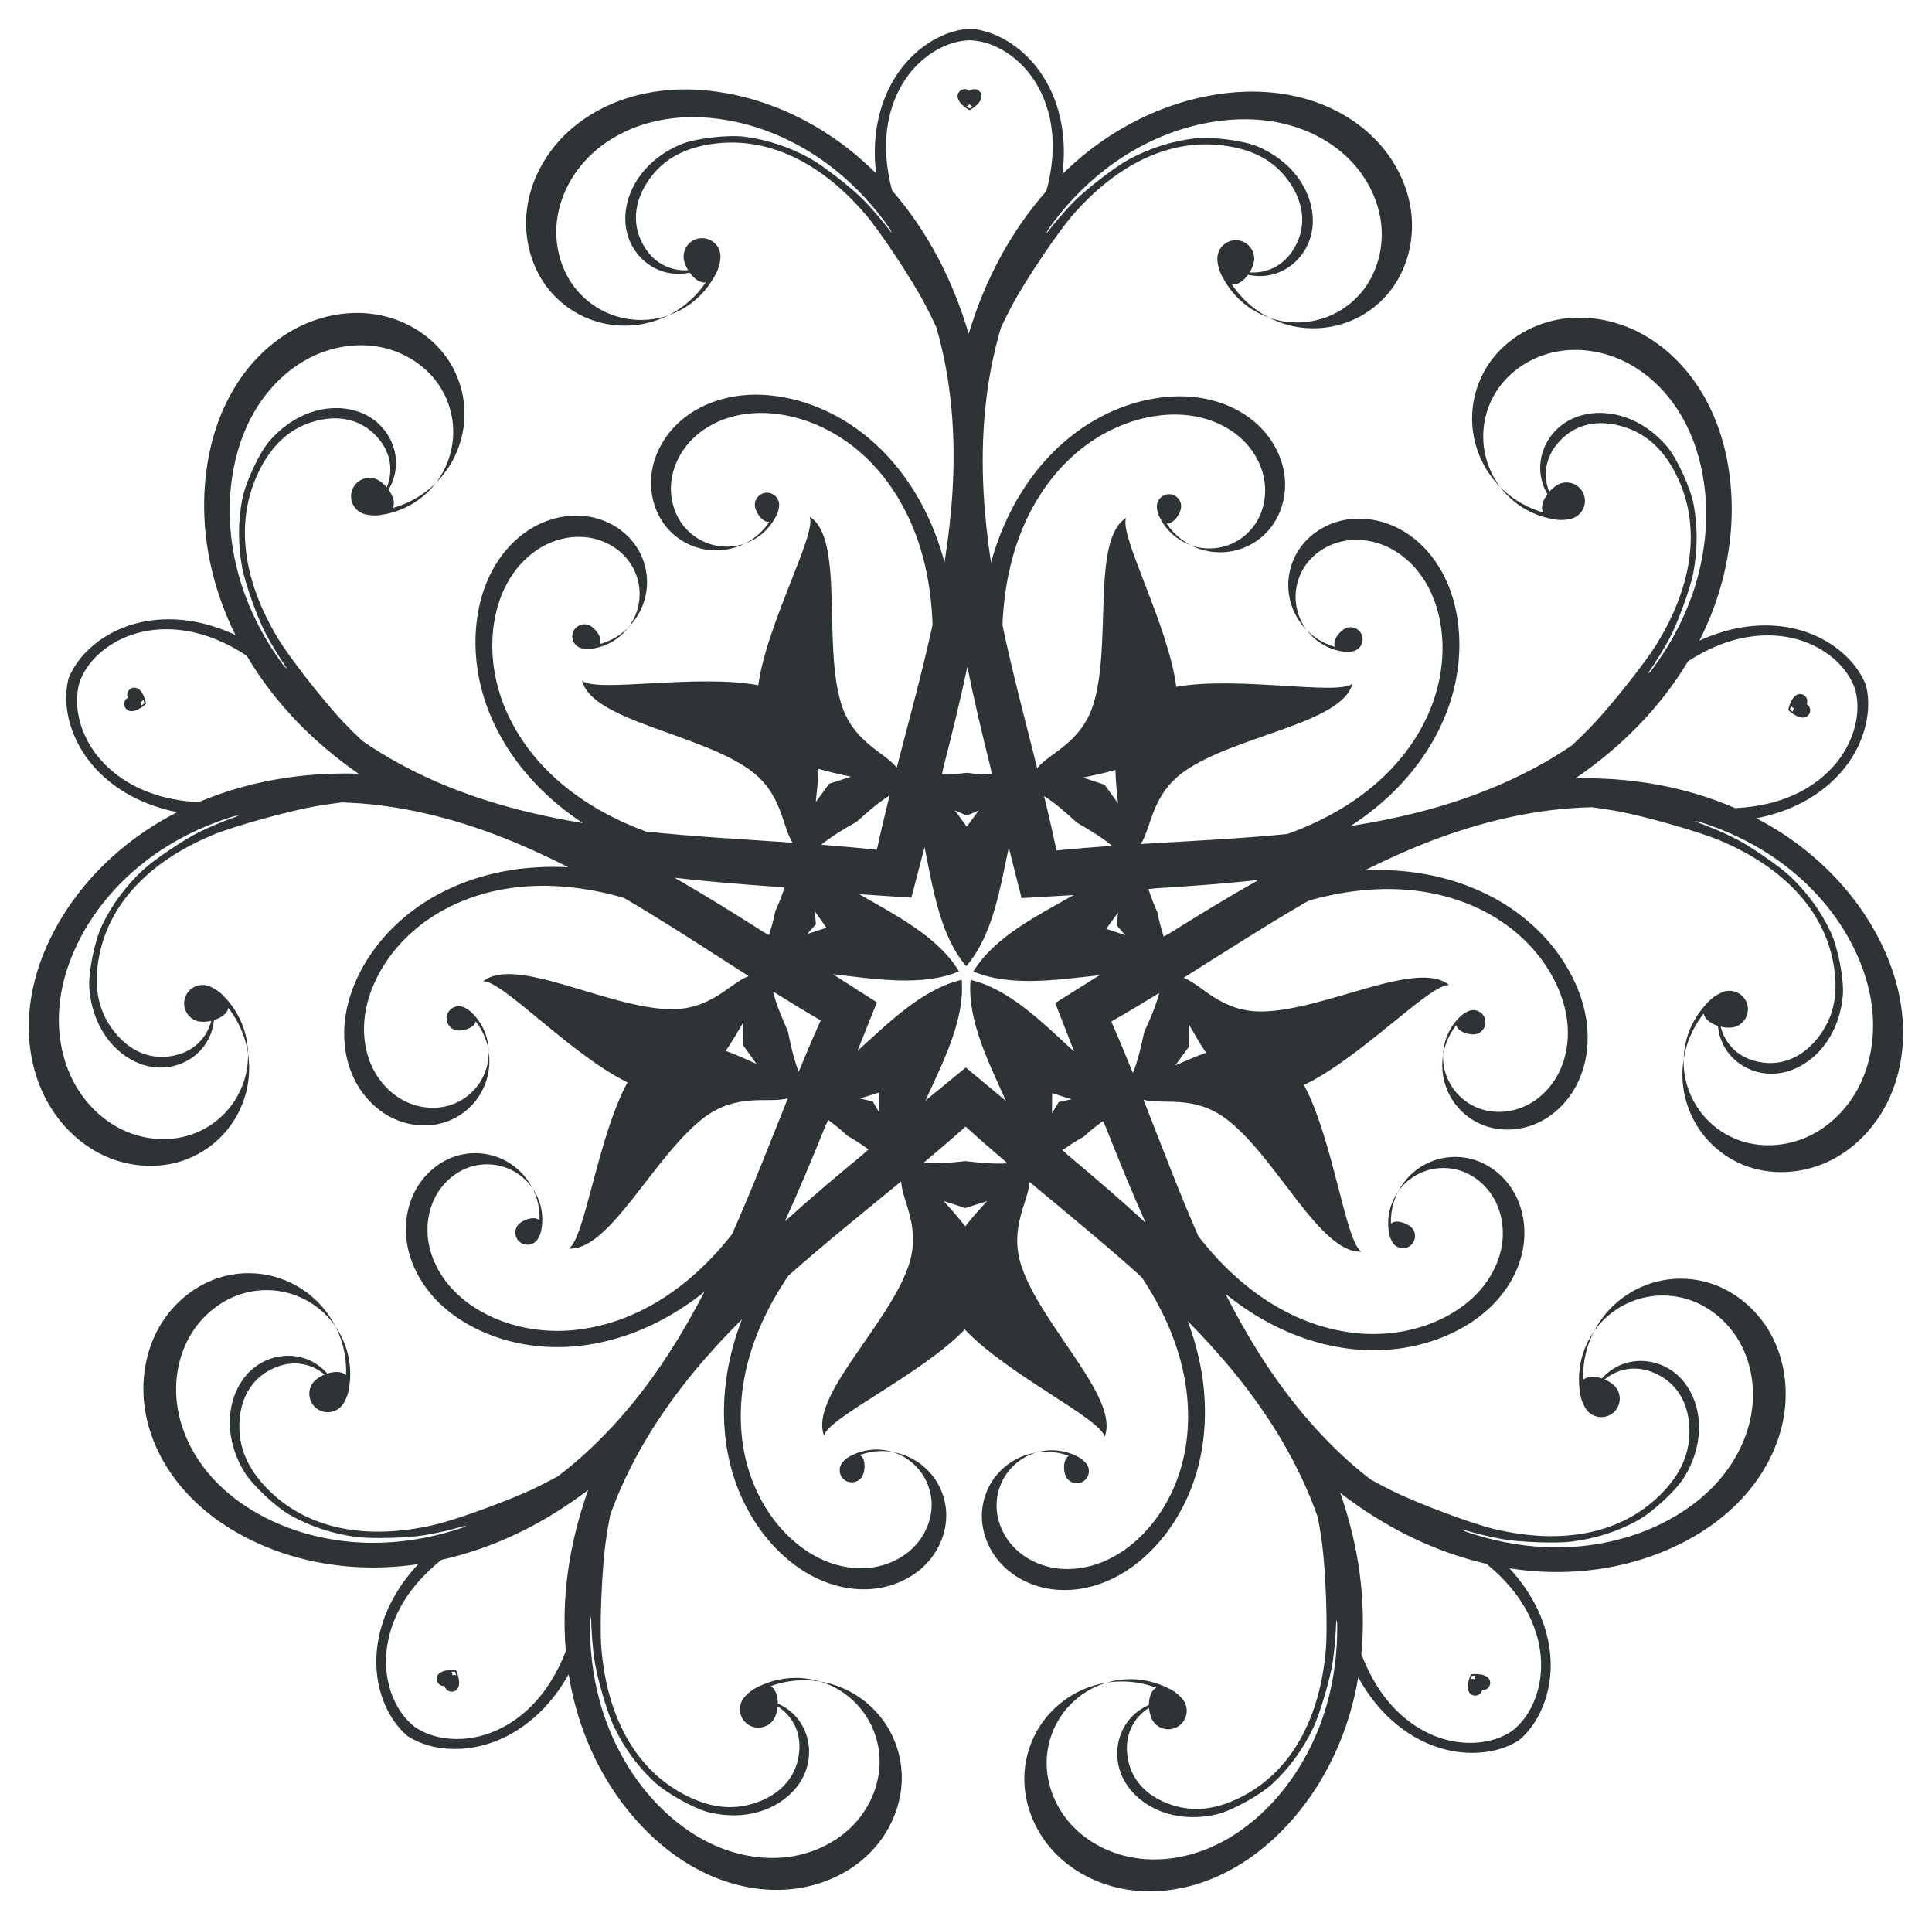 <?xml version="1.0" encoding="UTF-8"?>
<!DOCTYPE svg  PUBLIC '-//W3C//DTD SVG 1.1//EN'  'http://www.w3.org/Graphics/SVG/1.1/DTD/svg11.dtd'>
<svg enable-background="new 0 0 1659.782 1649.15" version="1.1" viewBox="0 0 1659.8 1649.1" xml:space="preserve" xmlns="http://www.w3.org/2000/svg">
<g fill="#2E3436">
	<polygon points="574.28 270.79 574.28 270.79 574.28 270.79"/>
	<polygon points="213.1 904.9 213.1 904.89 213.1 904.9"/>
	<polygon points="704.56 1444.3 704.56 1444.3 704.56 1444.3"/>
	<polygon points="1369.5 1143.6 1369.5 1143.6 1369.5 1143.6"/>
	<polygon points="1289 418.34 1289 418.34 1289 418.34"/>
	<polygon points="1090.2 272.77 1090.2 272.76 1090.2 272.77"/>
	<polygon points="374.41 414.84 374.4 414.84 374.4 414.84"/>
	<polygon points="288.34 1139.5 288.34 1139.5 288.34 1139.5"/>
	<polygon points="950.93 1445.3 950.93 1445.3 950.93 1445.3"/>
	<polygon points="1446.5 909.62 1446.5 909.61 1446.5 909.62"/>
	<path d="m832.18 286.77c-6.644-22.692-15.376-44.718-26.501-65.696-10.882-20.526-24.03-39.926-39.277-57.46-5.075-19.048-6.893-38.922-3.409-58.237 2.363-13.099 7.189-25.823 14.57-36.899 7.382-11.076 17.374-20.48 29.154-26.676 7.306-3.842 15.309-6.435 23.539-7.087 0.961-0.076 1.924-0.125 2.889-0.146 0.965 0.028 1.928 0.085 2.888 0.168 8.224 0.715 16.207 3.369 23.484 7.267 11.732 6.286 21.652 15.767 28.949 26.899 7.297 11.132 12.025 23.893 14.288 37.01 3.337 19.341 1.367 39.201-3.854 58.209-15.381 17.416-28.678 36.716-39.716 57.157-11.285 20.892-20.186 42.851-27.003 65.491zm-524.19 377.79c-23.634-0.694-47.281 0.805-70.67 4.902-22.884 4.006-45.398 10.516-66.785 19.599-19.684-1.059-39.147-5.472-56.44-14.754-11.727-6.295-22.338-14.816-30.591-25.26-8.252-10.443-14.109-22.852-16.362-35.97-1.396-8.136-1.389-16.549 0.534-24.576 0.225-0.937 0.476-1.869 0.754-2.793 0.325-0.909 0.676-1.808 1.052-2.695 3.221-7.601 8.212-14.373 14.168-20.089 9.604-9.215 21.686-15.72 34.528-19.22 12.842-3.5 26.44-4.053 39.613-2.152 19.426 2.804 37.704 10.814 54.169 21.653 11.811 20.011 26.057 38.62 42.087 55.435 16.382 17.188 34.516 32.44 53.942 45.919zm197.31 615.27c-7.963 22.263-13.845 45.216-17.176 68.726-3.261 23.002-4.027 46.425-1.998 69.572-7.09 18.393-17.301 35.54-31.473 49.118-9.611 9.208-20.994 16.666-33.477 21.288-12.482 4.621-26.094 6.357-39.266 4.445-8.169-1.186-16.168-3.792-23.209-8.102-0.822-0.503-1.63-1.03-2.423-1.58-0.764-0.59-1.51-1.202-2.238-1.833-6.233-5.412-11.132-12.252-14.727-19.682-5.797-11.981-8.249-25.482-7.609-38.777 0.64-13.295 4.316-26.398 10.195-38.34 8.669-17.608 21.936-32.517 37.333-44.826 22.681-5.049 44.782-12.847 65.727-22.897 21.41-10.269 41.518-22.802 60.341-37.112zm646.13 2.474c18.712 14.453 38.724 27.14 60.055 37.573 20.868 10.21 42.908 18.176 65.55 23.399 15.302 12.427 28.454 27.437 36.988 45.111 5.787 11.986 9.363 25.117 9.901 38.416 0.538 13.299-2.018 26.781-7.906 38.718-3.652 7.403-8.603 14.205-14.878 19.569-0.732 0.626-1.483 1.232-2.252 1.816-0.797 0.544-1.609 1.065-2.435 1.562-7.073 4.256-15.092 6.801-23.27 7.924-13.186 1.81-26.784-0.029-39.231-4.746-12.447-4.717-23.773-12.262-33.313-21.544-14.068-13.686-24.147-30.911-31.096-49.358 2.207-23.131 1.62-46.56-1.465-69.586-3.151-23.535-8.857-46.532-16.649-68.856zm202.02-613.74c19.528-13.33 37.778-28.443 54.292-45.505 16.159-16.692 30.546-35.191 42.51-55.111 16.547-10.713 34.887-18.583 54.333-21.238 13.188-1.8 26.78-1.143 39.596 2.455 12.815 3.598 24.847 10.195 34.38 19.484 5.912 5.761 10.851 12.572 14.014 20.197 0.369 0.89 0.713 1.792 1.032 2.703 0.271 0.926 0.515 1.86 0.733 2.799 1.862 8.042 1.804 16.455 0.346 24.58-2.353 13.1-8.304 25.464-16.636 35.844-8.332 10.38-19.008 18.82-30.783 25.025-17.363 9.15-36.86 13.413-56.551 14.322-21.317-9.247-43.78-15.928-66.633-20.11-23.357-4.277-46.992-5.956-70.63-5.444zm-520.27-643.98c-0.396 0.023-0.791 0.051-1.186 0.082-5.991 0.474-11.893 1.842-17.547 3.892-0.848 0.307-1.705 0.619-2.541 0.958l-7e-4 -0.002c-2.509 1.016-4.957 2.177-7.351 3.435-13.722 7.216-25.372 18.16-33.971 31.061-8.598 12.901-14.189 27.705-16.942 42.962-2.497 13.843-2.65 27.933-1.025 41.894-6.923-6.895-14.208-13.422-21.847-19.523-31.07-24.802-68.034-42.461-107.18-49.377-9.104-1.61-18.326-2.67-27.572-3.027l-0.01-0.011c-15.41-0.596-30.875 0.701-45.877 4.215-24.004 5.622-46.813 17.147-64.49 34.334-17.676 17.187-29.987 40.116-32.986 64.587-2.999 24.471 3.691 50.314 19.417 69.302 9.045 10.921 20.895 19.49 34.106 24.643 13.211 5.154 27.761 6.868 41.811 4.957 9.141-1.244 18.038-4.023 26.286-8.155-4.521 1.575-9.189 2.73-13.933 3.376-12.063 1.641-24.553 0.144-35.895-4.281-11.342-4.425-21.519-11.797-29.285-21.173-13.501-16.302-19.233-38.44-16.658-59.449 2.575-21.009 13.128-40.732 28.303-55.488 15.175-14.755 34.788-24.643 55.397-29.47 20.609-4.827 42.184-4.706 63.027-1.02 33.607 5.944 65.367 21.116 92.037 42.411 18.299 14.612 34.232 32.055 47.596 51.305 0.136 0.354 0.269 0.709 0.407 1.062 0.275 0.705 0.565 1.403 0.846 2.104-7.892-10.357-15.842-19.728-23.697-27.871-10.271-10.647-35.237-30.12-46.601-36.349-17.791-9.751-36.489-15.948-55.845-18.509-14.552-1.925-42.264 1.308-54.64 6.375-28.524 11.679-47.177 35.844-48.108 62.324-1.03 29.314 23.61 52.543 51.57 48.616 1.353-0.19 2.603-0.391 3.75-0.597 3.319 4.643 7.797 8.25 12.18 8.475 0.546 0.028 1.057-0.01 1.575-0.084-5.261 7.821-11.847 14.762-19.395 20.41-3.966 2.967-8.201 5.602-12.63 7.821 6.973-2.429 13.581-5.896 19.494-10.32 8.529-6.381 15.605-14.69 20.576-24.108 0.034-0.065 0.059-0.137 0.093-0.202 2.711-4.446 4.29-10.322 4.529-14.974 0.449-8.74-6.273-16.19-15.013-16.638s-16.19 6.273-16.638 15.013c-0.191 3.724 1.358 8.383 3.872 12.54-14.916 0.834-28.145-5.791-36.508-18.408-12.411-18.728-10.962-40.679 4.028-60.979 12.416-16.816 30.515-26.353 55.85-29.434 45.306-5.509 90.539 15.826 129.04 60.861 12.955 15.155 40.102 56.232 51.339 77.683 3.038 5.799 6.223 12.276 9.351 18.954 13.425 45.775 16.964 94.701 13.936 142.51-1.272 20.072-3.639 39.982-6.782 59.779-4.543-16.962-10.793-33.411-19.05-48.981-12.273-23.145-28.9-44.112-49.373-60.458-20.472-16.346-44.834-27.985-70.631-32.548-6-1.061-12.077-1.759-18.17-1.995l5e-4 -0.004c-10.155-0.393-20.348 0.462-30.234 2.778-15.82 3.705-30.852 11.3-42.501 22.627-11.649 11.327-19.762 26.438-21.738 42.565-1.976 16.127 2.433 33.159 12.797 45.672 5.961 7.197 13.771 12.844 22.477 16.242 8.706 3.396 18.296 4.526 27.556 3.267 6.024-0.82 11.888-2.651 17.323-5.374-2.98 1.038-6.056 1.799-9.183 2.224-7.95 1.081-16.182 0.095-23.657-2.821-7.474-2.916-14.182-7.774-19.299-13.954-8.898-10.743-12.675-25.334-10.978-39.179 1.697-13.846 8.652-26.844 18.652-36.569 10.001-9.725 22.927-16.24 36.509-19.421 13.582-3.181 27.801-3.102 41.536-0.672 22.148 3.917 43.079 13.916 60.655 27.95 17.576 14.034 31.841 32.032 42.378 51.902 16.316 30.769 23.546 65.529 24.661 100.49-9.003 41.009-20.194 81.703-30.764 122.5-10.69-13.492-37.583-21.603-47.874-55.327l2e-4 -0.004c-15.661-51.316 2.955-141.1-26.858-160.2 5.949 15.258-36.977 91.75-44.237 144.77-52.594-9.883-138.74 6.646-151.33-3.823 8.694 34.325 99.753 45.062 143.48 76.149l0.004 0.001c28.737 20.43 27.926 48.507 37.344 62.916-42.05-2.878-84.194-5.133-125.95-9.563-32.815-12.116-63.503-29.969-87.533-55.179-15.518-16.281-28.08-35.506-35.834-56.619-7.754-21.112-10.62-44.131-7.33-66.381 2.04-13.799 6.462-27.313 13.775-39.191 7.314-11.879 17.583-22.08 29.972-28.492 12.389-6.411 26.92-8.898 40.591-6.128 13.67 2.77 26.318 10.968 33.695 22.807 4.243 6.809 6.731 14.709 7.133 22.722 0.402 8.013-1.265 16.135-4.806 23.334-1.393 2.832-3.087 5.509-5.015 8.008 4.302-4.295 7.894-9.278 10.577-14.734 4.124-8.386 6.085-17.841 5.617-27.174-0.469-9.334-3.356-18.529-8.299-26.46-8.593-13.79-23.356-23.36-39.28-26.585-15.924-3.227-32.826-0.309-47.255 7.16-14.43 7.469-26.389 19.327-34.908 33.162-5.324 8.647-9.358 18.045-12.198 27.804l0.004 9e-4c-1.704 5.855-2.963 11.841-3.855 17.869-3.831 25.915-0.495 52.708 8.537 77.3 9.032 24.592 23.664 46.997 41.738 65.961 12.159 12.758 25.787 23.889 40.442 33.564-19.775-3.28-39.412-7.331-58.855-12.474-46.313-12.249-91.608-31.082-130.79-58.295-5.346-5.079-10.483-10.149-15.023-14.865-16.795-17.445-47.178-56.191-57.457-73.274-30.546-50.767-36.478-100.43-16.923-141.66 10.935-23.06 25.708-37.213 45.588-43.673 23.999-7.8 45.282-2.232 59.122 15.465 9.325 11.924 11.426 26.569 5.916 40.456-3.148-3.699-7.077-6.642-10.671-7.639-8.434-2.339-17.166 2.602-19.505 11.036s2.602 17.166 11.036 19.505c4.488 1.245 10.562 1.605 15.638 0.44 0.072-0.012 0.149-0.013 0.221-0.024 10.508-1.737 20.627-5.822 29.379-11.895 6.067-4.211 11.446-9.382 15.956-15.229-3.505 3.499-7.344 6.684-11.414 9.508-7.745 5.374-16.413 9.427-25.496 11.944 0.234-0.467 0.432-0.94 0.578-1.467 1.173-4.229-0.833-9.618-4.188-14.235 0.557-1.022 1.144-2.145 1.752-3.369 12.569-25.283-1.674-56.005-29.809-64.3-25.415-7.492-54.239 2.56-74.341 25.926-8.721 10.138-20.553 35.404-23.33 49.818-3.693 19.173-3.728 38.871-0.105 58.832 2.314 12.751 12.892 42.595 19.744 55.706 5.24 10.028 11.616 20.533 18.945 31.296-0.577-0.489-1.147-0.984-1.729-1.468-0.291-0.242-0.586-0.481-0.879-0.722-14.034-18.766-25.543-39.398-33.617-61.38-11.766-32.036-16.114-66.965-11.123-100.73 3.096-20.939 9.805-41.445 20.903-59.469 11.098-18.024 26.681-33.503 45.479-43.232 18.798-9.729 40.847-13.502 61.591-9.3 20.745 4.202 39.934 16.642 51.128 34.606 6.438 10.333 10.213 22.319 10.823 34.478 0.61 12.159-1.92 24.481-7.292 35.406-2.113 4.296-4.685 8.359-7.609 12.15 6.528-6.518 11.979-14.078 16.05-22.357 6.257-12.724 9.233-27.069 8.522-41.232-0.71-14.163-5.091-28.115-12.59-40.15-13.039-20.924-35.439-35.445-59.603-40.34-24.164-4.895-49.809-0.468-71.704 10.864-21.896 11.334-40.043 29.326-52.968 50.32-8.079 13.12-14.2 27.381-18.509 42.189l0.007 0.013c-2.585 8.884-4.497 17.968-5.849 27.114-5.82 39.32-0.758 79.972 12.943 117.29 3.371 9.176 7.259 18.152 11.611 26.9-12.73-5.957-26.145-10.269-40.067-12.278-15.344-2.214-31.157-1.593-46.115 2.483-14.958 4.077-29.026 11.668-40.211 22.403-1.951 1.873-3.827 3.828-5.584 5.887l0.001 0.001c-0.586 0.686-1.152 1.401-1.712 2.108-3.733 4.715-6.897 9.882-9.242 15.415-0.155 0.365-0.305 0.731-0.453 1.099-0.1 0.383-0.196 0.768-0.289 1.153-1.4 5.844-1.923 11.881-1.721 17.891 0.03 0.902 0.062 1.813 0.126 2.713l-0.002 2e-4c0.191 2.7 0.538 5.388 0.996 8.053 2.622 15.28 9.431 29.742 19.043 41.907 9.612 12.164 21.964 22.056 35.624 29.388 12.394 6.653 25.747 11.152 39.526 13.92-8.697 4.453-17.156 9.365-25.318 14.745-33.189 21.885-61.407 51.583-80.08 86.672-4.345 8.161-8.202 16.604-11.399 25.287l-0.013 0.006c-5.329 14.471-8.874 29.58-10.168 44.934-2.071 24.567 1.841 49.821 12.724 71.943 10.884 22.122 28.886 40.915 51.232 51.33 22.347 10.414 48.992 12.037 71.91 2.949 13.182-5.227 24.993-13.85 33.976-24.822 8.984-10.972 15.11-24.28 17.634-38.233 1.642-9.078 1.748-18.398 0.367-27.519 0.101 4.787-0.243 9.583-1.095 14.294-2.167 11.98-7.451 23.396-15.164 32.815-7.713 9.419-17.869 16.82-29.186 21.309-19.676 7.803-42.502 6.413-61.687-2.528-19.185-8.941-34.682-25.072-44.026-44.065-9.344-18.992-12.686-40.701-10.909-61.792 1.778-21.092 8.559-41.574 18.506-60.258 16.038-30.125 40.282-55.642 68.776-74.426 19.551-12.888 41.065-22.651 63.502-29.412 0.379-0.02 0.758-0.037 1.136-0.059 0.755-0.044 1.508-0.104 2.263-0.154-12.288 4.306-23.658 8.97-33.83 13.925-13.3 6.478-39.535 24.204-48.971 33.088-14.772 13.907-26.443 29.774-34.86 47.392-6.328 13.245-11.816 40.6-10.821 53.935 2.293 30.737 19.511 55.944 44.408 65.013 27.561 10.038 57.267-6.217 62.173-34.023 0.237-1.346 0.432-2.597 0.591-3.751 5.441-1.722 10.256-4.866 11.824-8.965 0.196-0.511 0.317-1.009 0.406-1.524 5.813 7.42 10.379 15.829 13.417 24.752 1.597 4.689 2.794 9.531 3.535 14.428-0.156-7.383-1.411-14.738-3.791-21.729-3.433-10.084-9.148-19.381-16.57-27.019-0.051-0.052-0.112-0.098-0.163-0.151-3.391-3.952-8.491-7.27-12.842-8.935-8.174-3.128-17.336 0.963-20.464 9.137-3.128 8.174 0.963 17.336 9.137 20.464 3.483 1.333 8.392 1.299 13.122 0.193-3.816 14.444-14.205 24.978-28.789 29.032-21.646 6.017-42.075-2.145-56.749-22.675-12.156-17.005-15.634-37.165-10.735-62.212 8.761-44.791 43.029-81.217 97.757-103.92 18.417-7.638 65.872-20.763 89.746-24.821 6.454-1.097 13.598-2.125 20.916-3.036 47.683 1.378 95.308 13.13 139.84 30.784 18.697 7.412 36.901 15.816 54.758 24.923-17.536-0.921-35.111-0.06-52.471 2.981-25.805 4.52-50.884 13.855-72.756 28.274-21.872 14.419-40.47 33.992-52.781 57.116-2.863 5.378-5.405 10.943-7.512 16.665l-0.004-0.002c-3.512 9.537-5.848 19.494-6.701 29.613-1.365 16.191 1.213 32.834 8.386 47.413 7.173 14.579 19.037 26.965 33.764 33.828 14.727 6.863 32.288 7.933 47.391 1.943 8.687-3.445 16.471-9.128 22.392-16.358 5.92-7.23 9.958-16.002 11.622-25.198 1.082-5.983 1.152-12.125 0.242-18.136 0.066 3.155-0.16 6.316-0.722 9.421-1.428 7.895-4.91 15.419-9.993 21.627-5.083 6.208-11.776 11.085-19.234 14.043-12.967 5.142-28.011 4.226-40.654-1.666-12.644-5.893-22.857-16.524-29.016-29.04-6.158-12.517-8.361-26.823-7.189-40.724 1.171-13.9 5.641-27.398 12.196-39.711 10.57-19.854 26.547-36.67 45.325-49.049 18.778-12.379 40.304-20.385 62.458-24.265 34.306-6.009 69.598-2.144 103.19 7.6 36.22 21.235 71.464 44.453 107 67.114-16.134 5.998-32.159 29.068-67.413 28.434l-0.004-0.001c-53.644-0.963-133.28-46.411-160.66-23.961 16.349-0.943 75.833 63.519 124.01 86.808-25.651 46.967-36.551 134-50.4 142.74 35.331 2.339 73.682-80.946 116.76-112.93l0.002-0.003c28.31-21.018 54.763-11.57 71.376-16.074-15.731 39.102-30.899 78.487-48.014 116.83-21.663 27.465-48.125 51.134-79.528 66.197-20.279 9.727-42.445 15.733-64.921 16.584-22.475 0.85-45.253-3.537-65.398-13.542-12.493-6.204-23.979-14.585-33.016-25.212-9.037-10.626-15.566-23.546-17.836-37.309-2.269-13.764-0.144-28.352 6.715-40.498 6.859-12.146 18.564-21.64 32.103-24.998 7.787-1.932 16.069-1.856 23.814 0.237 7.745 2.094 14.954 6.189 20.707 11.781 2.263 2.199 4.285 4.639 6.066 7.244-2.755-5.419-6.384-10.375-10.744-14.613-6.701-6.513-15.087-11.3-24.109-13.739-9.022-2.438-18.659-2.534-27.729-0.284-15.77 3.911-29.434 14.994-37.422 29.142-7.989 14.148-10.438 31.124-7.794 47.155 2.644 16.032 10.226 31.07 20.752 43.447 6.578 7.736 14.27 14.477 22.673 20.193l0.002-0.004c5.042 3.429 10.346 6.478 15.803 9.188 23.463 11.652 49.976 16.758 76.154 15.768 26.179-0.991 52.01-7.982 75.63-19.313 15.891-7.622 30.689-17.143 44.418-28.09-9.23 17.793-19.151 35.217-30.05 52.12-25.961 40.261-57.869 77.52-95.858 106.37-6.482 3.515-12.892 6.833-18.78 9.694-21.781 10.583-68.019 27.505-87.443 32.002-57.722 13.363-106.78 3.66-139.96-27.682-18.552-17.526-27.447-35.949-27.448-56.852-0.002-25.235 11.87-43.755 32.978-51.45 14.222-5.184 28.799-2.656 40.304 6.875-4.491 1.851-8.504 4.679-10.563 7.788-4.83 7.298-2.83 17.13 4.468 21.961s17.13 2.83 21.961-4.468c2.571-3.884 4.79-9.55 5.25-14.737 0.011-0.072 0.034-0.145 0.045-0.218 1.595-10.53 0.837-21.417-2.234-31.617-2.13-7.072-5.386-13.785-9.553-19.882 2.245 4.415 4.087 9.05 5.515 13.794 2.718 9.027 3.894 18.523 3.481 27.939-0.372-0.367-0.76-0.701-1.217-1.003-3.66-2.422-9.405-2.18-14.833-0.416-0.8-0.846-1.687-1.751-2.662-2.707-20.162-19.767-53.782-15.714-70.364 8.481-14.979 21.856-14.326 52.376 1.684 78.714 6.946 11.427 27.32 30.488 40.17 37.583 17.093 9.437 35.816 15.558 55.921 18.28 12.842 1.739 44.494 0.901 59.081-1.563 11.156-1.885 23.118-4.702 35.619-8.347-0.643 0.397-1.291 0.787-1.931 1.19-0.321 0.202-0.639 0.409-0.959 0.613-22.185 7.548-45.363 12.118-68.764 13.004-34.104 1.291-68.667-5.367-99.233-20.547-18.958-9.415-36.386-22.132-50.099-38.256-13.712-16.124-23.618-35.729-27.062-56.612-3.444-20.884-0.219-43.02 10.188-61.451 10.406-18.431 28.168-32.837 48.712-37.932 11.817-2.93 24.383-2.816 36.135 0.361 11.752 3.177 22.69 9.391 31.42 17.876 3.433 3.337 6.502 7.039 9.204 10.992-4.181-8.223-9.687-15.743-16.303-22.173-10.168-9.883-22.891-17.146-36.58-20.846-13.689-3.701-28.312-3.847-42.075-0.433-23.929 5.935-44.661 22.752-56.783 44.22-12.122 21.468-15.837 47.227-11.825 71.552 4.013 24.326 15.517 47.145 31.489 65.926 9.982 11.738 21.653 21.967 34.404 30.64l0.014-0.003c7.651 5.204 15.699 9.829 23.98 13.941 35.597 17.686 75.824 25.434 115.55 23.936 9.769-0.37 19.507-1.295 29.171-2.73-9.599 10.266-17.845 21.692-24.059 34.312-6.848 13.909-11.143 29.14-11.888 44.625-0.745 15.486 2.128 31.211 8.881 45.166 1.178 2.434 2.458 4.822 3.873 7.13l0.002-7e-4c0.472 0.769 0.976 1.529 1.476 2.28 3.331 5.007 7.267 9.614 11.805 13.554 0.299 0.26 0.601 0.516 0.905 0.77 0.334 0.214 0.669 0.424 1.007 0.631 5.125 3.138 10.705 5.5 16.484 7.165 0.867 0.25 1.743 0.501 2.619 0.719l-3e-4 0.002c2.627 0.653 5.29 1.153 7.966 1.542 15.342 2.228 31.201 0.222 45.74-5.161 14.539-5.383 27.764-14.074 38.958-24.799 10.157-9.731 18.562-21.04 25.454-33.29 1.548 9.647 3.605 19.21 6.199 28.636 10.558 38.328 30.083 74.341 57.685 102.94 6.419 6.654 13.257 12.932 20.527 18.655l0.002 0.015c12.116 9.54 25.39 17.581 39.593 23.556 22.724 9.561 47.951 13.644 72.354 10.13 24.402-3.515 47.839-14.828 64.649-32.863s26.588-42.875 25.026-67.479c-0.898-14.152-5.449-28.05-13.108-39.984-7.659-11.935-18.422-21.874-30.912-28.586-8.127-4.367-16.957-7.348-26.059-8.853 4.584 1.383 9.039 3.192 13.256 5.459 10.724 5.763 19.948 14.316 26.523 24.562 6.575 10.246 10.475 22.192 11.247 34.342 1.341 21.124-7.035 42.404-21.467 57.887-14.432 15.483-34.563 25.237-55.513 28.254-20.95 3.018-42.629-0.512-62.139-8.72-19.51-8.208-36.894-20.987-51.59-36.221-23.695-24.562-40.471-55.505-49.531-88.409-6.216-22.577-8.853-46.054-8.35-69.483 0.098-0.366 0.199-0.732 0.295-1.099 0.192-0.732 0.368-1.467 0.552-2.2 0.298 13.018 1.22 25.272 2.789 36.477 2.051 14.651 10.803 45.08 16.336 56.799 8.661 18.346 20.146 34.35 34.3 47.799 10.642 10.111 34.961 23.784 47.952 26.959 29.941 7.317 59.235-1.269 75.554-22.144 18.064-23.11 11.784-56.386-13.145-69.644-1.206-0.642-2.336-1.214-3.384-1.721 0.044-5.707-1.458-11.258-4.872-14.016-0.425-0.344-0.861-0.613-1.323-0.857 8.853-3.235 18.261-4.979 27.687-5.112 4.953-0.07 9.928 0.288 14.815 1.096-7.07-2.133-14.453-3.212-21.837-3.109-10.651 0.149-21.259 2.712-30.817 7.409-0.066 0.032-0.128 0.076-0.194 0.109-4.807 2.003-9.538 5.829-12.466 9.452-5.5 6.807-4.441 16.785 2.366 22.286 6.807 5.5 16.785 4.441 22.286-2.366 2.344-2.901 3.828-7.58 4.238-12.42 12.558 8.093 19.366 21.228 18.715 36.351-0.967 22.446-15.042 39.353-39.101 46.965-19.929 6.306-40.177 3.384-62.484-9.015-39.891-22.174-63.945-66.021-68.621-125.08-1.573-19.876 0.609-69.065 4.127-93.024 0.951-6.477 2.181-13.589 3.576-20.83 16.045-44.924 41.94-86.586 72.491-123.48 12.827-15.491 26.445-30.207 40.624-44.376-6.295 16.393-10.907 33.374-13.379 50.824-3.675 25.938-2.547 52.675 4.407 77.932 6.954 25.258 19.823 48.993 38.011 67.848 4.23 4.385 8.737 8.522 13.528 12.294l-0.003 0.003c7.985 6.287 16.733 11.586 26.093 15.524 14.977 6.301 31.602 8.992 47.684 6.676 16.082-2.316 31.528-9.773 42.606-21.658 11.078-11.885 17.522-28.256 16.493-44.471-0.592-9.326-3.591-18.486-8.638-26.351-5.047-7.865-12.141-14.416-20.373-18.84-5.356-2.878-11.176-4.843-17.174-5.835 3.021 0.912 5.957 2.104 8.736 3.598 7.067 3.798 13.147 9.435 17.48 16.188 4.333 6.752 6.904 14.626 7.412 22.632 0.883 13.921-4.637 27.946-14.147 38.149-9.511 10.204-22.778 16.632-36.585 18.622-13.807 1.989-28.094-0.338-40.952-5.747-12.858-5.41-24.314-13.832-33.999-23.87-15.616-16.187-26.672-36.58-32.643-58.264-5.971-21.685-6.932-44.63-3.777-66.899 4.886-34.484 19.468-66.854 39.116-95.795 31.388-27.885 64.361-54.23 96.894-81.026 0.718 17.198 17.707 39.568 6.211 72.9l-0.003 0.003c-17.493 50.721-85.325 112.41-72.435 145.39 4.155-15.84 83.844-52.493 120.88-91.119 36.741 38.909 116.15 76.171 120.18 92.042 13.142-32.88-54.215-95.089-71.32-145.94l-0.002-0.003c-11.241-33.419 5.919-55.658 6.769-72.85 32.327 27.045 65.097 53.64 96.271 81.765 19.426 29.09 33.76 61.571 38.382 96.091 2.985 22.292 1.847 45.23-4.289 66.868-6.137 21.638-17.348 41.945-33.088 58.012-9.761 9.964-21.282 18.298-34.18 23.609-12.899 5.311-27.203 7.528-40.995 5.434-13.791-2.095-27.008-8.624-36.441-18.901-9.432-10.276-14.845-24.342-13.855-38.256 0.569-8.003 3.2-15.856 7.585-22.575 4.385-6.719 10.508-12.309 17.604-16.053 2.791-1.472 5.736-2.642 8.764-3.531-6.005 0.946-11.84 2.866-17.218 5.703-8.265 4.361-15.41 10.857-20.517 18.683-5.107 7.827-8.176 16.963-8.839 26.284-1.154 16.207 5.165 32.626 16.152 44.596 10.986 11.97 26.375 19.544 42.438 21.984 16.064 2.439 32.709-0.124 47.734-6.311 9.39-3.866 18.178-9.098 26.211-15.324l-0.003-0.003c4.82-3.735 9.358-7.838 13.621-12.19 18.332-18.714 31.381-42.351 38.529-67.555 7.148-25.204 8.48-51.931 5.003-77.896-2.338-17.468-6.821-34.484-12.99-50.925 14.07 14.277 27.575 29.097 40.283 44.686 30.268 37.132 55.843 78.991 71.544 124.04 1.34 7.251 2.515 14.372 3.417 20.857 3.334 23.985 5.139 73.19 3.414 93.052-5.128 59.026-29.517 102.69-69.577 124.56-22.401 12.228-42.671 14.995-62.552 8.537-24-7.796-37.946-24.81-38.741-47.263-0.535-15.128 6.373-28.211 18.993-36.207 0.373 4.843 1.822 9.534 4.143 12.452 5.448 6.849 15.417 7.985 22.267 2.537 6.849-5.448 7.985-15.418 2.537-22.267-2.9-3.645-7.602-7.507-12.393-9.547-0.065-0.033-0.128-0.077-0.193-0.11-9.522-4.771-20.11-7.414-30.76-7.645-7.384-0.16-14.775 0.863-21.86 2.942 4.893-0.771 9.87-1.091 14.823-0.983 9.425 0.204 18.819 2.021 27.647 5.324-0.464 0.241-0.902 0.507-1.33 0.847-3.435 2.732-4.979 8.271-4.979 13.978-1.052 0.499-2.186 1.063-3.397 1.695-25.03 13.067-31.565 46.293-13.678 69.541 16.158 21 45.385 29.81 75.382 22.722 13.014-3.075 37.438-16.561 48.157-26.591 14.257-13.34 25.864-29.256 34.666-47.535 5.623-11.677 14.607-42.038 16.77-56.672 1.655-11.192 2.671-23.44 3.069-36.455 0.179 0.735 0.35 1.471 0.535 2.204 0.093 0.367 0.191 0.734 0.286 1.101 0.323 23.432-2.493 46.888-8.882 69.417-9.311 32.834-26.324 63.648-50.206 88.027-14.812 15.121-32.293 27.766-51.866 35.825-19.573 8.058-41.278 11.422-62.204 8.243-20.926-3.178-40.982-13.085-55.295-28.679-14.313-15.593-22.525-36.936-21.023-58.049 0.865-12.144 4.856-24.06 11.51-34.255 6.653-10.196 15.943-18.678 26.711-24.358 4.235-2.234 8.704-4.009 13.298-5.357-9.112 1.435-17.966 4.348-26.126 8.653-12.541 6.616-23.38 16.472-31.13 28.348-7.75 11.875-12.407 25.738-13.414 39.882-1.75 24.592 7.837 49.506 24.508 67.669 16.672 18.163 40.021 29.655 64.396 33.357 24.376 3.701 49.633-0.189 72.43-9.576 14.248-5.866 27.583-13.805 39.772-23.252l2e-3 -0.015c7.313-5.668 14.2-11.893 20.669-18.498 27.82-28.39 47.62-64.253 58.471-102.5 2.667-9.405 4.797-18.952 6.418-28.587 6.797 12.302 15.116 23.675 25.198 33.484 11.112 10.81 24.27 19.602 38.767 25.097 14.498 5.494 30.341 7.621 45.7 5.511 2.679-0.368 5.346-0.848 7.978-1.48l-4e-4 -0.002c0.877-0.211 1.756-0.456 2.624-0.699 5.792-1.621 11.389-3.941 16.538-7.039 0.34-0.204 0.677-0.412 1.012-0.623 0.306-0.251 0.61-0.506 0.911-0.763 4.568-3.905 8.539-8.481 11.908-13.463 0.505-0.747 1.015-1.503 1.493-2.268l0.002 9e-4c1.433-2.297 2.731-4.675 3.928-7.1 6.86-13.903 9.852-29.606 9.226-45.097-0.627-15.491-4.806-30.754-11.546-44.715-6.117-12.667-14.275-24.156-23.795-34.495 9.653 1.509 19.384 2.508 29.15 2.953 39.714 1.802 79.999-5.638 115.73-23.05 8.312-4.049 16.395-8.612 24.086-13.757l0.014 0.003c12.817-8.575 24.566-18.715 34.638-30.376 16.115-18.658 27.794-41.388 31.993-65.683 4.198-24.294 0.68-50.08-11.277-71.64-11.958-21.56-32.56-38.535-56.443-44.653-13.737-3.519-28.361-3.486-42.077 0.111-13.717 3.596-26.496 10.761-36.739 20.566-6.665 6.379-12.228 13.857-16.472 22.047 2.732-3.932 5.829-7.61 9.288-10.921 8.795-8.418 19.78-14.548 31.556-17.635 11.776-3.087 24.343-3.105 36.137-0.084 20.504 5.253 38.155 19.794 48.42 38.304 10.266 18.51 13.321 40.67 9.717 61.527-3.603 20.857-13.66 40.384-27.495 56.403-13.835 16.019-31.361 28.602-50.39 37.872-30.682 14.945-65.294 21.338-99.388 19.786-23.393-1.065-46.536-5.812-68.662-13.53-0.318-0.206-0.635-0.415-0.954-0.62-0.637-0.408-1.281-0.803-1.921-1.205 12.472 3.74 24.412 6.649 35.554 8.619 14.568 2.576 46.211 3.656 59.067 2.016 20.125-2.568 38.894-8.545 56.059-17.851 12.905-6.996 33.424-25.901 40.457-37.274 16.212-26.215 17.098-56.728 2.287-78.698-16.397-24.321-49.984-28.631-70.297-9.019-0.983 0.949-1.876 1.847-2.683 2.687-5.414-1.805-11.157-2.092-14.835 0.303-0.459 0.298-0.849 0.63-1.224 0.994-0.341-9.42 0.907-18.906 3.694-27.912 1.464-4.732 3.342-9.353 5.621-13.751-4.214 6.064-7.521 12.753-9.705 19.808-3.15 10.176-3.99 21.056-2.476 31.599 0.01 0.072 0.033 0.145 0.043 0.218 0.42 5.19 2.596 10.873 5.137 14.776 4.774 7.335 14.591 9.411 21.926 4.636 7.335-4.774 9.411-14.591 4.636-21.926-2.034-3.126-6.026-5.983-10.503-7.869 11.577-9.443 26.174-11.858 40.356-6.566 21.049 7.856 32.778 26.467 32.583 51.701-0.161 20.902-9.197 39.257-27.883 56.64-33.415 31.087-82.55 40.414-140.17 26.609-19.389-4.646-65.496-21.921-87.195-32.67-5.866-2.906-12.25-6.273-18.706-9.838-37.767-29.142-69.388-66.644-95.04-107.1-10.769-16.986-20.557-34.486-29.65-52.349 13.645 11.052 28.37 20.686 44.202 28.43 23.533 11.511 49.31 18.7 75.48 19.891 26.17 1.191 52.721-3.713 76.273-15.184 5.478-2.668 10.805-5.676 15.873-9.066l0.002 0.004c8.447-5.651 16.19-12.334 22.827-20.019 10.62-12.296 18.318-27.276 21.084-43.287 2.767-16.011 0.449-33.005-7.432-47.213-7.88-14.209-21.458-25.396-37.198-29.428-9.053-2.319-18.691-2.297-27.731 0.072-9.04 2.37-17.462 7.092-24.213 13.554-4.392 4.204-8.059 9.132-10.856 14.53 1.801-2.591 3.842-5.015 6.122-7.197 5.796-5.548 13.036-9.588 20.797-11.622 7.761-2.034 16.043-2.046 23.815-0.055 13.513 3.462 25.145 13.046 31.91 25.244 6.766 12.199 8.779 26.803 6.405 40.549-2.375 13.746-9.002 26.615-18.121 37.172-9.118 10.557-20.668 18.85-33.208 24.958-20.221 9.85-43.031 14.062-65.499 13.04-22.468-1.023-44.588-7.199-64.792-17.081-31.286-15.302-57.566-39.174-79.018-66.804-16.821-38.469-31.687-77.969-47.118-117.19 16.578 4.631 43.103-4.613 71.251 16.62l0.002 0.003c42.832 32.31 80.544 115.89 115.89 113.82-13.781-8.847-24.014-95.962-49.305-143.12 48.359-22.919 108.33-86.924 124.68-85.856-27.209-22.659-107.19 22.178-160.84 22.73l-0.004 0.001c-35.257 0.363-51.105-22.829-67.193-28.95 35.711-22.388 71.132-45.335 107.51-66.292 33.669-9.486 68.99-13.081 103.25-6.809 22.124 4.05 43.587 12.22 62.27 24.743 18.682 12.523 34.531 29.461 44.948 49.395 6.46 12.362 10.826 25.894 11.892 39.803 1.065 13.909-1.247 28.198-7.5 40.667-6.254 12.469-16.548 23.021-29.237 28.817-12.688 5.795-27.738 6.596-40.665 1.355-7.435-3.014-14.091-7.943-19.126-14.19-5.035-6.247-8.46-13.797-9.828-21.703-0.538-3.109-0.74-6.272-0.65-9.426-0.956 6.003-0.933 12.146 0.103 18.137 1.593 9.209 5.564 18.01 11.428 25.286 5.866 7.276 13.606 13.018 22.266 16.529 15.057 6.105 32.626 5.17 47.405-1.58 14.78-6.75 26.738-19.044 34.022-33.568 7.284-14.524 9.989-31.147 8.749-47.347-0.775-10.125-3.036-20.1-6.474-29.663l-0.004 0.002c-2.063-5.738-4.563-11.322-7.385-16.722-12.134-23.218-30.581-42.933-52.342-57.519s-46.769-24.113-72.538-28.83c-17.336-3.174-34.904-4.169-52.446-3.383 17.926-8.97 36.194-17.234 54.947-24.503 44.668-17.312 92.382-28.7 140.07-29.713 7.311 0.967 14.446 2.049 20.892 3.196 23.841 4.241 71.196 17.729 89.553 25.508 54.552 23.117 88.54 59.805 96.958 104.66 4.707 25.084 1.075 45.217-11.211 62.128-14.831 20.416-35.322 28.422-56.921 22.24-14.553-4.165-24.861-14.779-28.566-29.252 4.722 1.142 9.63 1.214 13.123-0.092 8.198-3.065 12.358-12.195 9.293-20.393s-12.195-12.358-20.393-9.293c-4.363 1.631-9.489 4.91-12.909 8.836-0.051 0.052-0.113 0.098-0.164 0.149-7.48 7.582-13.266 16.834-16.776 26.892-2.433 6.973-3.745 14.318-3.957 21.7 0.779-4.891 2.013-9.724 3.646-14.401 3.107-8.9 7.737-17.274 13.606-24.649 0.085 0.516 0.203 1.014 0.395 1.527 1.537 4.111 6.327 7.292 11.755 9.055 0.15 1.155 0.335 2.408 0.562 3.755 4.693 27.842 34.273 44.325 61.91 34.498 24.965-8.878 42.376-33.952 44.904-64.671 1.097-13.328-4.182-40.723-10.408-54.017-8.282-17.682-19.832-33.638-34.496-47.658-9.368-8.956-35.466-26.882-48.716-33.462-10.133-5.032-21.467-9.784-33.722-14.184 0.754 0.057 1.507 0.122 2.262 0.172 0.378 0.025 0.757 0.045 1.136 0.068 22.384 6.933 43.823 16.86 63.274 29.898 28.35 19.002 52.398 44.704 68.204 74.951 9.803 18.76 16.428 39.293 18.044 60.398 1.616 21.105-1.893 42.788-11.382 61.707-9.489 18.92-25.109 34.933-44.362 43.726-19.253 8.794-42.089 10.009-61.705 2.056-11.282-4.575-21.382-12.054-29.022-21.532-7.641-9.478-12.837-20.934-14.912-32.93-0.816-4.718-1.123-9.516-0.986-14.302-1.451 9.11-1.416 18.43 0.157 27.521 2.417 13.972 8.441 27.326 17.341 38.366 8.899 11.041 20.644 19.753 33.785 25.082 22.848 9.264 49.505 7.845 71.931-2.398 22.426-10.243 40.571-28.898 51.624-50.936 11.052-22.039 15.157-47.262 13.275-71.844-1.176-15.363-4.606-30.499-9.824-45.01l-0.013-0.006c-3.131-8.707-6.923-17.18-11.205-25.374-18.403-35.231-46.393-65.144-79.414-87.283-8.121-5.442-16.542-10.418-25.205-14.938 13.8-2.663 27.187-7.06 39.632-13.617 13.715-7.228 26.143-17.025 35.848-29.115 9.705-12.09 16.624-26.5 19.363-41.76 0.478-2.662 0.846-5.346 1.057-8.045l-0.002-2e-4c0.07-0.9 0.109-1.81 0.146-2.712 0.248-6.009-0.228-12.049-1.584-17.904-0.089-0.386-0.183-0.771-0.28-1.155-0.144-0.369-0.292-0.737-0.444-1.103-2.302-5.551-5.428-10.742-9.124-15.486-0.554-0.712-1.115-1.43-1.696-2.121l0.001-0.001c-1.742-2.072-3.602-4.042-5.539-5.93-11.103-10.82-25.112-18.519-40.038-22.71-14.926-4.191-30.734-4.933-46.094-2.836-13.937 1.903-27.384 6.112-40.16 11.971 4.418-8.715 8.375-17.66 11.816-26.81 13.987-37.214 19.359-77.826 13.841-117.19-1.282-9.156-3.124-18.254-5.641-27.158l7e-3 -0.013c-4.195-14.84-10.207-29.147-18.185-42.329-12.765-21.092-30.773-39.223-52.582-50.724-21.808-11.5-47.419-16.123-71.619-11.413-24.2 4.71-46.711 19.059-59.91 39.882-7.592 11.977-12.079 25.895-12.897 40.052-0.819 14.157 2.047 28.524 8.206 41.296 4.008 8.31 9.4 15.912 15.878 22.479-2.895-3.813-5.436-7.896-7.516-12.208-5.288-10.966-7.724-23.307-7.021-35.461 0.703-12.154 4.57-24.111 11.087-34.394 11.332-17.878 30.616-30.171 51.392-34.213 20.776-4.043 42.796-0.102 61.518 9.771 18.722 9.872 34.187 25.471 45.146 43.579 10.959 18.108 17.512 38.665 20.447 59.627 4.732 33.798 0.117 68.693-11.894 100.64-8.242 21.919-19.908 42.462-34.086 61.12-0.294 0.239-0.591 0.475-0.884 0.716-0.585 0.48-1.159 0.971-1.74 1.455 7.411-10.706 13.867-21.163 19.184-31.15 6.952-13.058 17.758-42.82 20.17-55.553 3.776-19.933 3.892-39.631 0.346-58.832-2.666-14.435-14.304-39.791-22.948-49.995-19.922-23.519-48.668-33.791-74.14-26.494-28.198 8.079-42.676 38.691-30.301 64.07 0.599 1.228 1.177 2.355 1.726 3.382-3.39 4.591-5.437 9.965-4.297 14.203 0.142 0.528 0.337 1.002 0.567 1.471-9.064-2.587-17.701-6.705-25.404-12.139-4.048-2.855-7.862-6.069-11.341-9.595 4.465 5.881 9.804 11.094 15.839 15.351 8.705 6.14 18.793 10.302 29.287 12.12 0.072 0.012 0.148 0.014 0.221 0.026 5.066 1.204 11.143 0.891 15.641-0.32 8.451-2.274 13.459-10.969 11.185-19.42-2.274-8.451-10.969-13.459-19.42-11.185-3.601 0.969-7.553 3.882-10.729 7.557-5.403-13.928-3.19-28.557 6.226-40.409 13.976-17.591 35.3-22.996 59.239-15.012 19.83 6.612 34.493 20.878 45.252 44.021 19.239 41.386 12.927 90.998-18.007 141.53-10.41 17.004-41.088 55.516-58.016 72.832-4.577 4.681-9.752 9.712-15.137 14.75-39.386 26.913-84.824 45.398-131.23 57.292-19.482 4.993-39.15 8.894-58.949 12.022 14.728-9.562 28.441-20.589 40.697-33.253 18.22-18.824 33.022-41.118 42.242-65.639 9.22-24.522 12.761-51.288 9.129-77.232-0.845-6.034-2.059-12.03-3.718-17.898l0.004-9e-4c-2.765-9.78-6.727-19.209-11.985-27.896-8.413-13.901-20.281-25.85-34.653-33.429-14.372-7.579-31.251-10.626-47.199-7.521-15.949 3.104-30.784 12.56-39.482 26.284-5.003 7.893-7.96 17.066-8.501 26.396-0.54 9.329 1.349 18.799 5.409 27.216 2.641 5.476 6.195 10.487 10.464 14.814-1.908-2.513-3.583-5.204-4.953-8.046-3.485-7.227-5.09-15.361-4.627-23.371 0.464-8.01 3.011-15.89 7.307-22.667 7.468-11.782 20.178-19.883 33.869-22.548 13.693-2.665 28.204-0.067 40.543 6.439 12.339 6.507 22.53 16.786 29.753 28.721 7.223 11.934 11.541 25.482 13.475 39.296 3.119 22.275 0.077 45.271-7.838 66.323-7.916 21.053-20.625 40.181-36.267 56.343-24.221 25.026-55.046 42.643-87.952 54.507-41.784 4.11-83.944 6.042-126.01 8.598 9.528-14.336 8.932-42.419 37.825-62.628l0.004-1e-3c43.965-30.752 135.1-40.791 144.06-75.048-12.672 10.372-98.686-6.815-151.35 2.664-6.854-53.074-49.193-129.89-43.127-145.1-29.958 18.875-12.031 108.8-28.084 159.99l1e-4 4e-3c-10.549 33.644-37.504 41.549-48.296 54.959-10.257-40.881-21.136-81.659-29.825-122.74 1.382-34.953 8.878-69.656 25.429-100.3 10.689-19.789 25.091-37.677 42.774-51.576 17.683-13.898 38.69-23.737 60.867-27.484 13.754-2.324 27.973-2.295 41.53 0.99 13.557 3.285 26.433 9.899 36.359 19.7 9.926 9.801 16.781 22.852 18.372 36.711 1.59 13.857-2.299 28.419-11.278 39.094-5.165 6.14-11.909 10.947-19.406 13.805-7.497 2.859-15.736 3.782-23.678 2.64-3.123-0.449-6.194-1.234-9.165-2.295 5.414 2.765 11.263 4.641 17.281 5.507 9.25 1.331 18.848 0.274 27.58-3.055 8.732-3.33 16.585-8.917 22.601-16.069 10.46-12.434 14.999-29.431 13.146-45.573-1.852-16.142-9.85-31.314-21.412-42.73-11.562-11.416-26.535-19.125-42.326-22.952-9.869-2.392-20.054-3.324-30.212-3.009l4e-4 0.004c-6.095 0.189-12.177 0.841-18.185 1.856-25.831 4.365-50.281 15.817-70.878 32.006-20.597 16.189-37.385 37.028-49.834 60.079-8.376 15.507-14.751 31.907-19.424 48.834-2.991-19.82-5.206-39.748-6.324-59.829-2.662-47.831 1.252-96.729 15.027-142.4 3.178-6.654 6.413-13.106 9.495-18.882 11.401-21.364 38.862-62.233 51.933-77.288 38.843-44.739 84.238-65.726 129.5-59.871 25.31 3.274 43.336 12.95 55.623 29.861 14.834 20.414 16.116 42.376 3.561 61.008-8.459 12.553-21.738 19.077-36.648 18.128 2.545-4.138 4.13-8.784 3.967-12.509-0.382-8.744-7.779-15.522-16.523-15.14-8.743 0.382-15.522 7.779-15.14 16.523 0.203 4.653 1.737 10.542 4.414 15.008 0.034 0.065 0.058 0.138 0.091 0.203 4.899 9.457 11.911 17.819 20.391 24.265 5.88 4.469 12.46 7.986 19.415 10.469-4.411-2.252-8.626-4.92-12.57-7.917-7.504-5.705-14.037-12.696-19.238-20.558 0.517 0.078 1.027 0.12 1.574 0.096 4.385-0.192 8.89-3.765 12.245-8.382 1.145 0.214 2.393 0.425 3.745 0.625 27.93 4.141 52.747-18.899 51.941-48.22-0.729-26.487-19.196-50.794-47.629-62.691-12.336-5.162-40.023-8.607-54.589-6.793-19.376 2.412-38.12 8.466-55.985 18.081-11.412 6.142-36.526 25.424-46.878 35.991-7.917 8.082-15.939 17.393-23.91 27.689 0.287-0.7 0.582-1.395 0.862-2.098 0.141-0.352 0.277-0.706 0.415-1.059 13.511-19.147 29.577-36.468 47.988-50.939 26.832-21.09 58.708-36.019 92.359-41.705 20.871-3.526 42.446-3.482 63.017 1.503 20.571 4.985 40.108 15.022 55.17 29.894 15.062 14.871 25.464 34.675 27.878 55.703 2.415 21.028-3.487 43.122-17.113 59.32-7.837 9.316-18.071 16.61-29.446 20.948-11.375 4.338-23.876 5.739-35.927 4.006-4.739-0.682-9.398-1.873-13.907-3.482 8.216 4.195 17.091 7.042 26.222 8.356 14.035 2.019 28.597 0.416 41.847-4.636 13.25-5.052 25.166-13.53 34.294-24.381 15.87-18.867 22.758-44.658 19.947-69.151-2.812-24.494-14.947-47.516-32.49-64.838-17.545-17.322-40.265-29.02-64.226-34.826-14.975-3.629-30.429-5.044-45.843-4.566l-0.01 0.011c-9.248 0.287-18.478 1.276-27.594 2.816-39.194 6.616-76.292 23.992-107.55 48.555-7.686 6.042-15.02 12.513-21.996 19.355 1.732-13.948 1.687-28.038-0.704-41.9-2.636-15.278-8.113-30.124-16.612-43.09-8.5-12.966-20.066-23.999-33.732-31.32-2.384-1.277-4.823-2.457-7.324-3.492l-7e-4 0.002c-0.834-0.345-1.688-0.663-2.534-0.977-5.638-2.093-11.53-3.506-17.517-4.026-0.394-0.033-0.789-0.063-1.185-0.089zm-129.96 635.82c9.137 2.714 18.637 4.764 27.796 6.734-5.79 1.781-11.965 3.974-18.609 6.013-4.036 5.657-8.069 10.822-11.59 15.751 1.028-9.312 2.088-18.972 2.403-28.499zm-79.743 242.26c5.405-7.851 10.29-16.253 14.994-24.354-0.095 6.057 0.082 12.607-0.031 19.556 4.133 5.587 7.799 11.018 11.399 15.89-8.538-3.855-17.398-7.848-26.361-11.092zm205.76 150.7c-5.797-7.567-12.278-14.809-18.529-21.786 5.731 1.962 12.016 3.818 18.589 6.073 6.591-2.205 12.889-4.012 18.635-5.931-6.305 6.929-12.841 14.121-18.695 21.644zm206.91-149.12c-8.988 3.175-17.878 7.101-26.446 10.89 3.637-4.844 7.344-10.248 11.52-15.803-0.06-6.949 0.167-13.498 0.118-19.556 4.642 8.137 9.462 16.576 14.807 24.468zm-77.886-242.87c0.242 9.529 1.228 19.197 2.185 28.516-3.483-4.956-7.477-10.151-11.469-15.84-6.628-2.09-12.786-4.33-18.562-6.156 9.174-1.9 18.689-3.877 27.847-6.521zm-222.29 44.481c9.748-8.872 19.15-16.872 28.326-22.607-3.882 15.521-7.595 31.069-10.985 46.668-15.87-1.718-31.795-3.113-47.747-4.34 8.342-6.891 18.906-13.281 30.405-19.722zm-59.148 179.69c-5.425-12.012-10.129-23.427-12.747-33.926 13.562 8.488 27.202 16.824 40.989 24.868-6.538 14.563-12.786 29.277-18.882 44.069-3.976-10.063-6.788-22.084-9.361-35.012zm152.62 111.78c-13.101 1.448-25.41 2.394-36.204 1.639 12.263-10.275 24.406-20.671 36.318-31.298 11.83 10.718 23.893 21.207 36.077 31.576-10.799 0.672-23.101-0.368-36.19-1.917zm153.47-110.61c-2.671 12.907-5.575 24.906-9.628 34.939-5.982-14.838-12.118-29.6-18.544-44.212 13.849-7.939 27.552-16.17 41.178-24.554-2.698 10.478-7.489 21.857-13.006 33.827zm-57.77-180.14c11.45 6.529 21.964 12.999 30.254 19.954-15.961 1.104-31.895 2.378-47.778 3.974-3.271-15.624-6.864-31.201-10.627-46.751 9.132 5.804 18.473 13.877 28.152 22.823zm-142.18 64.491c3.731-14.472 7.579-28.924 11.333-43.387 7.159 35.01 13.187 75.941 35.781 102.25 22.795-26.139 29.136-67.023 36.563-101.98 3.643 14.492 7.38 28.973 11 43.473 14.916-0.924 29.85-1.729 44.766-2.629-31.084 17.628-68.149 36.009-86.192 65.628 31.904 13.602 72.746 6.999 108.28 3.261-12.657 7.942-25.274 15.972-37.946 23.896 5.488 13.901 10.869 27.855 16.334 41.762-26.37-24.115-55.306-53.686-89.051-61.693-3.078 34.545 15.824 71.349 30.36 103.99-11.465-9.583-23-19.102-34.452-28.704-11.525 9.515-23.133 18.944-34.671 28.44 14.786-32.532 33.968-69.189 31.156-103.76-33.806 7.748-62.967 37.097-89.521 61.01 5.571-13.865 11.059-27.778 16.653-41.636-12.61-8.02-25.166-16.146-37.762-24.186 35.509 4.01 76.3 10.925 108.31-2.432-17.816-29.757-54.739-48.421-85.687-66.286 14.908 1.014 29.836 1.934 44.744 2.972zm47.573-61.022c-3.651-4.917-6.963-9.678-10.218-13.994 3.373 1.483 6.795 2.987 10.254 4.459 3.47-1.445 6.904-2.923 10.288-4.38-3.288 4.291-6.636 9.027-10.324 13.915zm-120.51 86.852c-5.804 1.953-11.356 3.631-16.467 5.393 2.453-2.749 4.941-5.54 7.409-8.374-0.302-3.747-0.646-7.469-0.987-11.138 3.065 4.453 6.535 9.101 10.044 14.119zm45.362 141.45c0.064 6.124-0.056 11.922 0.041 17.327-1.857-3.182-3.742-6.411-5.675-9.635-3.657-0.871-7.304-1.693-10.898-2.503 5.182-1.539 10.674-3.403 16.532-5.189zm148.54 0.569c5.844 1.831 11.321 3.737 16.492 5.316-3.6 0.782-7.253 1.577-10.917 2.42-1.958 3.209-3.867 6.423-5.748 9.591 0.138-5.404 0.062-11.203 0.173-17.326zm46.444-141.1c3.548-4.992 7.053-9.613 10.152-14.042-0.368 3.666-0.741 7.386-1.072 11.13 2.446 2.854 4.913 5.663 7.345 8.431-5.097-1.801-10.636-3.522-16.425-5.519zm-119.66-134.03c-7.682 1.105-14.902 1.098-21.425 1.211 0.4-1.918 0.795-3.837 1.181-5.758 7.418-28.774 14.523-57.59 20.594-86.554 5.848 29.01 12.733 57.879 19.93 86.709 0.371 1.923 0.751 3.845 1.136 5.767-6.523-0.163-13.742-0.212-21.416-1.375zm-164.62 118.64c-1.323 7.648-3.561 14.512-5.469 20.751-1.701-0.973-3.404-1.942-5.111-2.902-25.074-15.946-50.283-31.609-75.954-46.332 29.398 3.402 58.981 5.776 88.624 7.84 1.944 0.241 3.889 0.474 5.835 0.701-2.171 6.153-4.448 13.004-7.926 19.942zm61.967 193.23c6.864 3.622 12.701 7.871 18.046 11.614-1.451 1.317-2.898 2.637-4.339 3.964-22.914 18.919-45.6 38.054-67.536 57.919 12.32-26.907 23.719-54.309 34.842-81.864 0.83-1.774 1.653-3.552 2.47-5.333 5.181 3.966 10.993 8.249 16.517 13.7zm202.92 0.777c5.566-5.409 11.41-9.647 16.622-13.573 0.804 1.787 1.613 3.572 2.429 5.352 10.912 27.639 22.101 55.128 34.214 82.128-21.783-20.032-44.322-39.341-67.09-58.434-1.431-1.338-2.868-2.67-4.309-3.997 5.373-3.702 11.242-7.906 18.134-11.475zm63.445-192.75c-3.425-6.965-5.649-13.833-7.773-20.002 1.948-0.212 3.895-0.43 5.841-0.657 29.658-1.837 59.259-3.983 88.682-7.161-25.783 14.527-51.112 29.995-76.306 45.75-1.714 0.947-3.425 1.902-5.133 2.863-1.861-6.254-4.045-13.135-5.31-20.792z"/>
	<path d="m648.23 461.7c-2.614 1.956-5.406 3.693-8.325 5.155l-1e-4 4e-4c4.596-1.601 8.951-3.886 12.849-6.802 5.621-4.206 10.284-9.681 13.561-15.888 0.023-0.043 0.039-0.09 0.061-0.133 1.787-2.93 2.827-6.803 2.985-9.868 0.296-5.76-4.134-10.67-9.894-10.965-5.76-0.296-10.67 4.134-10.965 9.894s5.713 14.917 11.474 15.212c0.36 0.018 0.697-7e-3 1.038-0.056-3.467 5.155-7.808 9.729-12.782 13.45z"/>
	<path d="m417.52 893.56c1.052 3.091 1.841 6.283 2.33 9.511l4e-4 1e-4c-0.102-4.866-0.93-9.714-2.499-14.322-2.263-6.646-6.029-12.772-10.92-17.807-0.034-0.035-0.074-0.065-0.107-0.099-2.235-2.605-5.596-4.791-8.463-5.888-5.387-2.061-11.425 0.635-13.486 6.021-2.061 5.387 0.635 11.425 6.022 13.486 5.387 2.061 15.952-0.824 18.013-6.211 0.129-0.337 0.209-0.665 0.268-1.004 3.831 4.89 6.84 10.432 8.842 16.313z"/>
	<path d="m756.95 1246.4c3.265-0.046 6.544 0.19 9.766 0.723l2e-4 -2e-4c-4.66-1.406-9.526-2.118-14.393-2.049-7.019 0.098-14.01 1.787-20.31 4.883-0.043 0.021-0.085 0.05-0.128 0.071-3.168 1.32-6.286 3.842-8.215 6.229-3.625 4.486-2.927 11.062 1.559 14.687s11.062 2.927 14.687-1.559c3.625-4.486 4.146-15.426-0.341-19.051-0.28-0.227-0.568-0.404-0.872-0.565 5.835-2.132 12.035-3.281 18.247-3.369z"/>
	<path d="m1197.4 1032.7c0.965-3.119 2.203-6.165 3.705-9.064l-2e-4 -4e-4c-2.777 3.997-4.958 8.405-6.397 13.055-2.076 6.706-2.63 13.877-1.632 20.824 0.007 0.048 0.022 0.096 0.029 0.144 0.277 3.421 1.711 7.165 3.386 9.738 3.147 4.834 9.616 6.202 14.45 3.055 4.834-3.147 6.202-9.616 3.055-14.45s-13.39-8.71-18.224-5.563c-0.302 0.197-0.56 0.415-0.807 0.655-0.225-6.208 0.598-12.46 2.435-18.394z"/>
	<path d="m1130.2 547.67c-2.668-1.882-5.183-4.001-7.476-6.325l-4e-4 1e-4c2.943 3.877 6.462 7.312 10.44 10.118 5.737 4.046 12.385 6.79 19.301 7.987 0.048 0.008 0.098 9e-3 0.145 0.017 3.339 0.794 7.343 0.587 10.308-0.211 5.57-1.499 8.87-7.229 7.371-12.798-1.499-5.57-7.229-8.87-12.799-7.371-5.57 1.499-12.421 10.043-10.922 15.613 0.094 0.348 0.222 0.661 0.374 0.97-5.973-1.704-11.665-4.419-16.742-8z"/>
	<path d="m1014.8 463.1c2.599 1.976 5.378 3.734 8.286 5.219v4e-4c-4.584-1.636-8.921-3.954-12.796-6.9-5.589-4.249-10.21-9.759-13.439-15.991-0.022-0.043-0.038-0.091-0.06-0.134-1.764-2.944-2.775-6.824-2.909-9.891-0.252-5.762 4.216-10.638 9.978-10.889 5.762-0.252 10.638 4.216 10.889 9.978s-5.827 14.872-11.59 15.124c-0.36 0.016-0.697-0.012-1.037-0.064 3.427 5.181 7.733 9.788 12.678 13.548z"/>
	<path d="m532.12 545.38c2.683-1.861 5.213-3.961 7.524-6.268l4e-4 1e-4c-2.973 3.854-6.518 7.263-10.517 10.038-5.768 4.002-12.436 6.695-19.362 7.839-0.048 0.008-0.098 0.008-0.146 0.016-3.345 0.768-7.348 0.531-10.306-0.29-5.558-1.541-8.814-7.296-7.273-12.855 1.541-5.558 7.297-8.814 12.855-7.273s12.344 10.138 10.802 15.696c-0.096 0.347-0.227 0.659-0.381 0.967 5.986-1.659 11.699-4.33 16.802-7.872z"/>
	<path d="m461.22 1029.8c-0.941-3.127-2.156-6.182-3.636-9.092l2e-4 -4e-4c2.747 4.018 4.893 8.443 6.297 13.104 2.024 6.722 2.524 13.896 1.472 20.836-0.007 0.048-0.022 0.096-0.03 0.143-0.303 3.418-1.766 7.152-3.46 9.712-3.183 4.81-9.663 6.128-14.473 2.945-4.81-3.183-6.128-9.663-2.945-14.473s13.456-8.607 18.266-5.423c0.301 0.199 0.556 0.42 0.802 0.661 0.272-6.206-0.503-12.464-2.294-18.412z"/>
	<path d="m900.06 1247c-3.264-0.071-6.546 0.14-9.771 0.648l-2e-4 -2e-4c4.67-1.371 9.542-2.045 14.408-1.939 7.019 0.152 13.996 1.894 20.272 5.038 0.043 0.022 0.084 0.051 0.127 0.072 3.157 1.345 6.256 3.89 8.167 6.292 3.591 4.514 2.842 11.084-1.672 14.674s-11.084 2.842-14.674-1.672c-3.591-4.514-4.027-15.457 0.486-19.048 0.282-0.224 0.571-0.4 0.877-0.558-5.818-2.177-12.009-3.373-18.22-3.508z"/>
	<path d="m1242.2 896.72c-1.076 3.083-1.889 6.269-2.403 9.493l-4e-4 1e-4c0.14-4.865 1.004-9.707 2.608-14.302 2.314-6.628 6.126-12.726 11.056-17.722 0.034-0.034 0.074-0.064 0.108-0.099 2.254-2.587 5.633-4.748 8.508-5.823 5.403-2.02 11.42 0.722 13.44 6.125 2.02 5.402-0.722 11.42-6.125 13.44-5.403 2.02-15.945-0.946-17.965-6.349-0.126-0.338-0.204-0.666-0.26-1.006-3.868 4.861-6.92 10.379-8.967 16.244z"/>
	<path d="m1552.1 604.84c0.916-2.049 0.675-4.53-0.824-6.404-2.132-2.666-6.002-3.096-8.667-0.965-1.419 1.135-2.947 2.966-3.738 4.837-0.013 0.025 0.004 0.054-0.009 0.08-1.178 2.366-2.026 4.901-2.507 7.502 1.904 1.836 4.068 3.405 6.403 4.645 0.025 0.013 0.028 0.046 0.053 0.06 1.731 1.062 4.04 1.663 5.854 1.76 3.408 0.184 6.306-2.417 6.49-5.825 0.129-2.397-1.118-4.555-3.055-5.689zm-14.356 4.604c0.275-1.052 0.602-2.09 0.98-3.107 0.094 0.18 0.189 0.372 0.323 0.539 0.52 0.65 1.298 1.125 2.217 1.44-0.564 0.791-0.921 1.63-0.966 2.461-0.012 0.213 0.023 0.424 0.051 0.626-0.899-0.608-1.769-1.262-2.604-1.958z"/>
	<path d="m1273.4 1451.6c2.232 0.238 4.517-0.757 5.837-2.762 1.877-2.851 1.09-6.665-1.761-8.541-1.517-0.999-3.732-1.887-5.755-2.061-0.028-0.004-0.05 0.02-0.078 0.016-2.615-0.389-5.287-0.412-7.91-0.066-1.158 2.378-1.981 4.921-2.439 7.525-0.005 0.028-0.035 0.041-0.04 0.069-0.475 1.974-0.333 4.356 0.135 6.111 0.878 3.298 4.247 5.25 7.546 4.372 2.32-0.618 3.987-2.471 4.467-4.663zm-8.815-12.23c1.086-0.063 2.174-0.073 3.258-0.028-0.143 0.145-0.296 0.295-0.413 0.473-0.458 0.695-0.668 1.582-0.684 2.554-0.926-0.292-1.835-0.373-2.639-0.159-0.206 0.055-0.397 0.153-0.58 0.242 0.301-1.043 0.654-2.072 1.057-3.082z"/>
	<path d="m382.01 1448.2c0.463 2.196 2.116 4.062 4.431 4.697 3.292 0.904 6.676-1.023 7.579-4.314 0.481-1.752 0.641-4.132 0.181-6.11-0.005-0.028-0.035-0.042-0.04-0.07-0.438-2.607-1.242-5.156-2.381-7.543-2.62-0.366-5.293-0.363-7.91 0.006-0.028 0.004-0.05-0.021-0.078-0.017-2.025 0.158-4.246 1.029-5.771 2.017-2.865 1.855-3.681 5.662-1.826 8.527 1.304 2.015 3.582 3.028 5.815 2.807zm8.908-12.163c0.396 1.013 0.741 2.045 1.034 3.09-0.182-0.091-0.372-0.19-0.578-0.246-0.802-0.22-1.711-0.147-2.64 0.138-0.008-0.971-0.212-1.86-0.664-2.559-0.116-0.179-0.268-0.33-0.409-0.476 1.085-0.036 2.173-0.018 3.258 0.053z"/>
	<path d="m109.8 599.32c-1.946 1.119-3.209 3.268-3.098 5.665 0.158 3.41 3.035 6.033 6.445 5.875 1.815-0.084 4.128-0.667 5.867-1.716 0.025-0.013 0.029-0.046 0.054-0.059 2.344-1.222 4.52-2.774 6.438-4.596-0.461-2.605-1.29-5.146-2.45-7.521-0.012-0.026 0.004-0.054-0.008-0.08-0.776-1.877-2.291-3.72-3.701-4.865-2.649-2.152-6.522-1.751-8.675 0.898-1.514 1.863-1.773 4.342-0.873 6.398zm14.32 4.713c-0.841 0.689-1.716 1.337-2.619 1.938 0.03-0.202 0.066-0.412 0.056-0.626-0.038-0.831-0.389-1.673-0.947-2.468 0.921-0.308 1.703-0.777 2.228-1.423 0.135-0.166 0.231-0.357 0.327-0.536 0.37 1.02 0.689 2.061 0.956 3.115z"/>
	<path d="m832.98 78.113c-1.665-1.504-4.099-2.042-6.346-1.196-3.194 1.204-4.8 4.751-3.596 7.945 0.641 1.7 1.91 3.72 3.445 5.05 0.02 0.02 0.052 0.013 0.073 0.033 1.887 1.852 4.035 3.442 6.36 4.703 2.335-1.244 4.496-2.817 6.396-4.654 0.021-0.02 0.053-0.013 0.073-0.033 1.545-1.318 2.83-3.328 3.483-5.023 1.228-3.185-0.35-6.744-3.535-7.972-2.24-0.864-4.678-0.344-6.354 1.147zm-0.058 15.076c-0.915-0.587-1.801-1.218-2.652-1.892 0.201-0.034 0.412-0.065 0.612-0.14 0.779-0.293 1.471-0.887 2.054-1.664 0.578 0.781 1.265 1.38 2.042 1.679 0.199 0.077 0.41 0.109 0.611 0.145-0.856 0.667-1.747 1.292-2.667 1.872z"/>
</g>
</svg>
